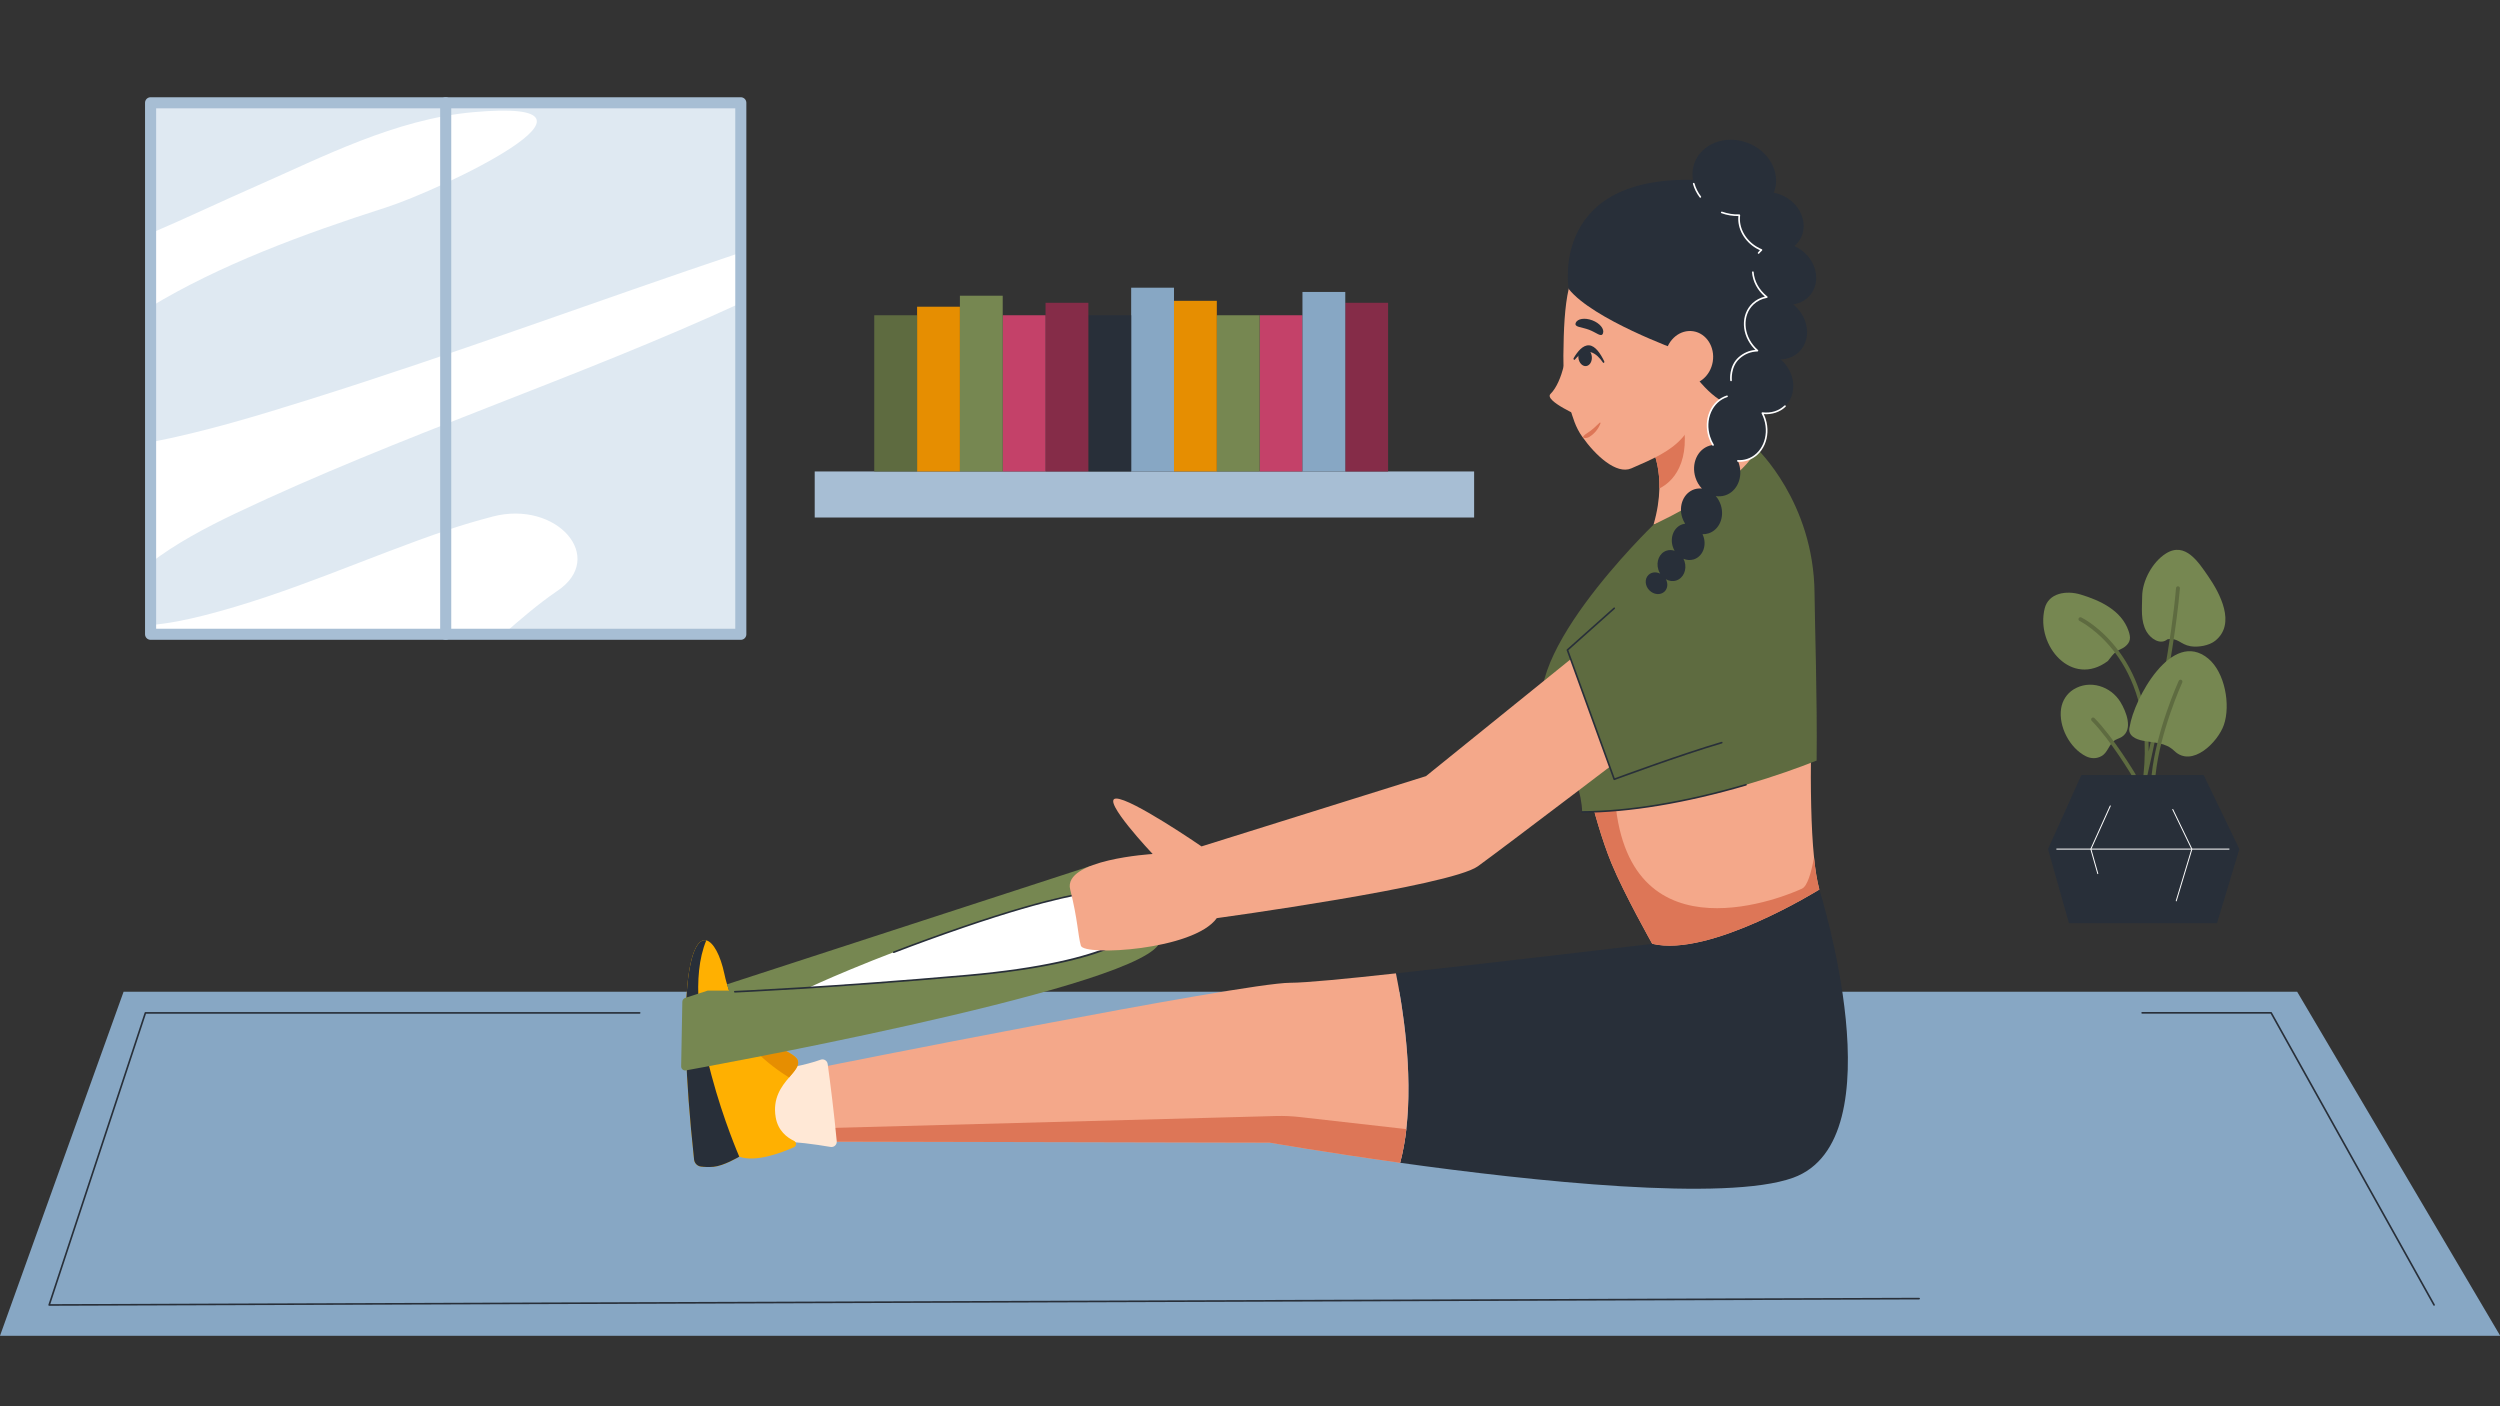 <?xml version="1.0" encoding="UTF-8"?>
<svg id="Layer_1" data-name="Layer 1" xmlns="http://www.w3.org/2000/svg" viewBox="0 0 1280 720">
  <rect x="0" y="0" width="1280" height="720" fill="#333333" stroke="none"/>
  <defs>
    <style>
      .cls-1 {
        fill: #c44169;
      }

      .cls-2 {
        fill: #ffe8d6;
      }

      .cls-3 {
        fill: #fff;
      }

      .cls-4 {
        fill: #f4a88a;
      }

      .cls-5 {
        fill: #5e6b40;
      }

      .cls-6 {
        fill: #768751;
      }

      .cls-7 {
        fill: #e68e01;
      }

      .cls-8 {
        fill: #852c48;
      }

      .cls-9 {
        fill: #dd7657;
      }

      .cls-10 {
        fill: #ffb001;
      }

      .cls-11 {
        fill: #dfe9f2;
      }

      .cls-12 {
        fill: #87a7c4;
      }

      .cls-13 {
        fill: #282f39;
      }

      .cls-14 {
        fill: #a7bed4;
      }
    </style>
  </defs>
  <g>
    <g>
      <polygon class="cls-12" points="1280.11 683.92 0 683.92 14.69 643.03 63.28 507.76 1176.14 507.76 1280.11 683.92"/>
      <path class="cls-13" d="M25.17,668.56c-.14,0-.26-.06-.34-.18-.08-.11-.1-.25-.06-.38l49.28-149.54c.06-.17.22-.29.4-.29h253.06c.23,0,.43.19.43.43s-.19.43-.43.43H74.76l-49,148.69,956.82-3.26h0c.23,0,.43.19.43.42s-.19.43-.42.43l-957.41,3.26h0Z"/>
      <path class="cls-13" d="M1246.25,668.56c-.15,0-.29-.08-.37-.22l-83.31-149.33h-65.79c-.23,0-.43-.19-.43-.43s.19-.43.43-.43h66.04c.15,0,.3.08.37.22l83.43,149.54c.11.21.04.46-.16.58-.07.04-.14.05-.21.05Z"/>
    </g>
    <g>
      <path class="cls-13" d="M918.1,603c-34.34,12.44-133.61,1.76-201.24-7.65,8.78-32.85,2.02-76.4-2.13-96.98,53.56-5.9,131.22-15.13,131.22-15.13l85.55-27.79s40.55,128.01-13.4,147.55Z"/>
      <path class="cls-4" d="M720.04,578.11c-.67,5.94-1.71,11.73-3.18,17.23-38.62-5.37-66.92-10.33-66.92-10.33l-235.5-.52,1.66-19.84,1.47-17.69s218.79-43.78,243.04-43.78c7.76,0,28.92-2.04,54.11-4.82,3.46,17.13,8.72,50.19,5.31,79.75Z"/>
      <path class="cls-9" d="M720.04,578.11c-.67,5.94-1.71,11.73-3.18,17.23-38.62-5.37-66.92-10.33-66.92-10.33l-235.5-.52,2.04-6.74,236.84-6.35c4.08-.11,8.16.07,12.21.53l54.5,6.18Z"/>
      <g>
        <path class="cls-2" d="M420.17,542.57c-7.6,2.81-19.89,4.92-25.18,5.75-1.43.22-2.43,1.53-2.28,2.97l3.29,30.63c.15,1.35,1.26,2.4,2.62,2.43,9,.22,18.25,1.46,26.64,2.88,1.76.3,3.32-1.14,3.15-2.92-1.32-14.04-3.28-29.78-4.64-39.57-.24-1.71-1.99-2.77-3.61-2.17Z"/>
        <path class="cls-10" d="M355.37,593.7c.2,1.86,1.65,3.34,3.51,3.58,1.71.21,3.99.35,6.5.11,5.19-.5,12.65-4.89,13.11-5.17h.02c8.29,3,21.42-1.91,27.98-4.83,1.41-.63,1.43-2.62.04-3.28-3.49-1.64-8.18-5.09-9.36-11.97-1.7-9.84,2.94-15.89,6.82-20.46,2.9-3.42,5.38-6.01,4.48-8.75-1.73-5.29-21.1-7.91-32.04-28.62-2.31-4.37-4.25-9.55-5.56-15.74-2.01-9.47-5.64-16.23-9.25-17.11-7.91-1.92-15.73,24.41-6.25,112.23Z"/>
        <path class="cls-13" d="M355.37,593.7c.2,1.86,1.65,3.34,3.51,3.58,1.71.21,3.99.35,6.5.11,5.19-.5,12.65-4.89,13.11-5.17h.02s-32.24-73.9-16.89-110.75c-7.91-1.92-15.73,24.41-6.25,112.23Z"/>
        <path class="cls-7" d="M376.44,514.32c-2.6,16.67,18.87,31.93,27.55,37.37,2.9-3.42,5.38-6.01,4.48-8.75-1.73-5.29-21.1-7.91-32.04-28.62Z"/>
      </g>
      <path class="cls-6" d="M592.99,483.9c-17.13,23.79-241.59,64.1-241.59,64.1-1.34.39-2.67-.63-2.65-2.02l.6-33.01c0-.92.59-1.74,1.47-2.03l11.52-3.75h10.95s-.28-.38-1.06-3.22l185.7-60.44s52.19,16.57,35.05,40.36Z"/>
      <path class="cls-3" d="M414.44,505.52s29.87-14.16,78.8-30.93c49.39-16.93,66.29-17.79,66.29-17.79l27.1,15.51s-6.52,19.68-91.52,27.18c-70.25,6.2-80.67,6.03-80.67,6.03Z"/>
      <path class="cls-13" d="M376.22,508.19c-.23,0-.42-.18-.43-.41-.01-.23.17-.43.41-.44.49-.02,49.44-2.14,118.88-8.27,77.65-6.86,89.65-24.05,91.01-26.58l-26.65-15.25c-1.62.12-19.46,1.78-66.06,17.76-12.13,4.16-24.12,8.51-35.62,12.93-.22.08-.46-.02-.55-.24-.08-.22.02-.46.24-.55,11.51-4.42,23.51-8.78,35.65-12.94,48.88-16.76,66.24-17.8,66.41-17.81.08,0,.16.02.23.06l27.1,15.51c.18.1.26.31.19.5-.27.82-7.57,20.03-91.88,27.47-69.46,6.14-118.43,8.26-118.92,8.28h-.02Z"/>
      <path class="cls-4" d="M899.25,229.45c-7.12,26.56-52.65,39.2-52.65,39.2,1.99-6.88,2.88-13.05,3-18.54,0-.04,0-.08,0-.12.1-4.37-.3-8.3-1.02-11.84-2.7-13.29-9.96-20.81-13.05-23.5-.89-.77-1.44-1.15-1.44-1.15l3.69-2.84,15.98-12.33,25.03-19.31,20.46,50.42Z"/>
      <path class="cls-4" d="M845.95,483.23s-14.41-25.57-20.81-41.09c-4.96-12.03-9.12-26.95-12.12-39.27,3.69.99,8.19,1.43,13.27,1.44,30.7.05,82.23-15.7,100.94-21.78-.25,20.67,0,41.14,1.56,56.51t0,0c.65,6.49,1.54,12.08,2.72,16.39,0,0-56.1,34.95-85.55,27.79Z"/>
      <path class="cls-9" d="M845.95,483.23s-14.41-25.57-20.81-41.09c-4.96-12.03-9.12-26.95-12.12-39.27,3.69.99,8.19,1.43,13.27,1.44.28,1.9.51,3.92.71,6.08,7.5,82.55,88.73,47.92,95.68,44.56,2.69-1.3,4.68-8.08,6.1-15.9.65,6.49,1.54,12.08,2.72,16.39,0,0-56.1,34.95-85.55,27.79Z"/>
      <path class="cls-5" d="M793.43,372.47s16.28,24.69,16.63,43.25c12.9-.04,26.28-1.42,39.37-3.6,15.68-2.61,30.96-6.36,44.52-10.33,14.59-4.27,27.19-8.78,36.16-12.38.38-31.58-.95-70.55-1.07-85.75-.39-46.75-29.78-74.21-29.78-74.21,0,0-1.7,14.73-52.65,39.2,0,0-76.03,73.27-53.17,103.81Z"/>
      <path class="cls-13" d="M810.06,416.15c-.23,0-.43-.19-.43-.42s.19-.43.42-.43c11.97-.04,25.19-1.25,39.31-3.6,14.15-2.35,29.11-5.82,44.47-10.32.22-.07.46.06.53.29.06.23-.06.46-.29.53-15.39,4.5-30.38,7.98-44.57,10.34-14.16,2.36-27.43,3.57-39.44,3.61h0Z"/>
      <path class="cls-9" d="M849.6,250.11s0-.08,0-.12c.1-4.37-.3-8.3-1.02-11.84-2.7-13.29-9.96-20.81-13.05-23.5.72-1.38,1.47-2.71,2.25-3.99,5.02-8.23,11.11-14,15.98-12.33,2.52.86,4.71,3.72,6.25,9.27,7.14,25.77-1.58,38.12-10.4,42.5Z"/>
      <g>
        <path class="cls-4" d="M859.71,146.32c-7.88-12.23-19.15-19.94-31.75-20.08-14.75-.16-21.61,7.7-24.79,21.68-2.05,9.01-2.59,20.57-2.72,34.15-.14,12.38,2.05,24.23,5.7,34.01.99,2.64,2.28,5.16,3.91,7.46,6.86,9.74,17.56,19.56,25.17,16.27,22.27-9.64,35.6-15.6,35.98-50.3.18-16.67-4.2-31.88-11.5-43.2Z"/>
        <path class="cls-13" d="M875.02,92.48c-82.58-6.07-71.85,55.45-71.85,55.45,12.34,15.6,56.08,31.39,56.08,31.39,0,0,29.63,55.69,48.71,11.76,30.98-71.33-32.94-98.59-32.94-98.59Z"/>
        <path class="cls-4" d="M852.69,181.25c-1.2,7.5,3.26,14.45,9.95,15.52,6.7,1.07,13.1-4.14,14.3-11.64,1.2-7.5-3.26-14.45-9.95-15.52-6.7-1.07-13.1,4.14-14.3,11.64Z"/>
        <path class="cls-4" d="M809.71,213.54s-19.4-8.33-15.85-11.85c6.52-6.47,8.47-22.67,8.47-22.67l7.38,34.52Z"/>
        <path class="cls-13" d="M806.76,165.36c-.85,2.22,3.01,2.02,6.87,3.49,3.86,1.47,6.25,4.05,7.09,1.84.84-2.22-1.6-5.21-5.45-6.68-3.86-1.47-7.67-.86-8.51,1.35Z"/>
        <path class="cls-13" d="M806.33,184.11c-.36.44-.93-.22-.63-.74,1.97-3.38,4.77-6.81,7.96-6.56,3.16.25,5.84,4.29,7.71,8.19.27.57-.31,1.12-.66.61-3.19-4.67-8.31-8.84-14.37-1.51Z"/>
        <path class="cls-13" d="M808.15,183.25c.28,2.52,2.05,4.39,3.94,4.18s3.19-2.43,2.91-4.95c-.28-2.52-2.05-4.39-3.94-4.18-1.89.21-3.19,2.43-2.91,4.95Z"/>
        <path class="cls-9" d="M819.47,216.71c-1.05,2.86-3.06,5.3-5.64,6.93-.88.54-1.98.86-3.13.47-.17-.06-.26-.24-.2-.41.64-.99,1.41-1.51,2.17-1.97,2.36-1.45,4.3-3.34,6.35-5.31.19-.2.55.03.45.29h0Z"/>
      </g>
      <g>
        <path class="cls-13" d="M913,185.3c-.44-.46-.89-.89-1.36-1.3,3.47-.06,6.79-1.27,9.36-3.71,5.97-5.67,5.55-15.81-.93-22.63-.63-.66-1.29-1.26-1.97-1.81,3.45-.51,6.59-2.15,8.82-4.91,5.18-6.41,3.44-16.4-3.89-22.31-1.36-1.1-2.82-1.98-4.32-2.64,1.16-.97,2.17-2.14,2.96-3.5,4.15-7.11.92-16.73-7.21-21.47-2.02-1.18-4.15-1.94-6.27-2.32.07-.17.13-.33.2-.5,3.54-9.87-2.74-21.15-14.02-25.2-11.28-4.05-23.3.68-26.84,10.55-3.54,9.87,2.74,21.15,14.02,25.2,3.01,1.08,6.07,1.53,9.01,1.43-.86,6.16,2.5,12.88,8.89,16.61.8.46,1.61.86,2.43,1.2-.52.47-1.01.98-1.47,1.54-5.18,6.41-3.44,16.4,3.89,22.31.1.08.21.16.32.24-2.63.45-5.09,1.6-7.09,3.5-5.97,5.67-5.55,15.81.93,22.63.44.46.89.89,1.36,1.3-3.47.06-6.79,1.27-9.36,3.71-5,4.75-5.52,12.62-1.75,19.06-1.48-.05-2.98.15-4.45.61-7.85,2.49-11.9,11.79-9.06,20.76.48,1.5,1.12,2.9,1.89,4.17-.65.08-1.29.21-1.93.41-6.14,1.95-9.32,9.22-7.09,16.25.7,2.21,1.85,4.13,3.29,5.66-1.25-.13-2.53-.02-3.78.37-5.46,1.73-8.28,8.2-6.3,14.43.37,1.16.88,2.23,1.5,3.2-.43.05-.86.14-1.29.27-4.35,1.38-6.6,6.53-5.02,11.5.24.75.56,1.44.93,2.09-1.3-.45-2.7-.51-4.05-.09-3.7,1.17-5.61,5.55-4.27,9.78.23.73.55,1.4.93,2.01-2.05-1.02-4.43-.84-5.98.66-2.05,1.97-1.87,5.48.4,7.83,2.27,2.35,5.76,2.66,7.81.69,1.64-1.58,1.85-4.14.71-6.3,1.61.92,3.48,1.21,5.27.64,3.7-1.17,5.61-5.55,4.27-9.78-.15-.47-.34-.91-.55-1.34,1.67.71,3.51.86,5.28.3,4.35-1.38,6.6-6.53,5.02-11.5-.15-.48-.35-.94-.56-1.39,1.03.03,2.07-.1,3.09-.43,5.46-1.73,8.28-8.2,6.3-14.43-.57-1.79-1.47-3.36-2.59-4.66,1.57.25,3.19.15,4.77-.35,6.14-1.95,9.32-9.22,7.09-16.25-.16-.5-.34-.97-.54-1.44,1.59.09,3.21-.09,4.79-.59,7.85-2.49,11.9-11.79,9.06-20.76-.35-1.1-.78-2.14-1.29-3.11,4.26.53,8.49-.63,11.6-3.59,5.97-5.67,5.55-15.81-.93-22.63Z"/>
        <path class="cls-3" d="M877.08,228.25c-.14,0-.28-.07-.36-.2-.81-1.33-1.46-2.77-1.93-4.26-1.41-4.44-1.22-9.09.53-13.11,1.76-4.03,4.89-6.94,8.8-8.18.22-.07.46.05.53.28.07.22-.05.46-.28.53-3.68,1.17-6.62,3.91-8.28,7.71-1.67,3.83-1.85,8.27-.5,12.51.45,1.43,1.08,2.8,1.85,4.08.12.2.06.46-.14.58-.07.04-.15.06-.22.06Z"/>
        <path class="cls-3" d="M890.57,236.43c-.27,0-.55,0-.82-.02-.23-.01-.41-.22-.4-.45s.2-.41.45-.4c1.59.1,3.15-.1,4.64-.57,7.61-2.42,11.55-11.49,8.78-20.23-.33-1.05-.76-2.07-1.27-3.04-.07-.14-.06-.31.03-.44.09-.13.24-.2.4-.18,4.33.53,8.33-.69,11.26-3.47.17-.16.44-.15.6.02.16.17.15.44-.02.6-2.89,2.75-6.93,4.1-11.17,3.78.38.8.71,1.64.98,2.48,2.91,9.18-1.27,18.73-9.33,21.29-1.33.42-2.71.63-4.12.63Z"/>
        <path class="cls-3" d="M870.58,101.25c-.13,0-.26-.06-.34-.17-1.62-2.14-2.79-4.48-3.47-6.94-.06-.23.07-.46.3-.52.23-.06.46.07.52.3.65,2.36,1.77,4.59,3.33,6.65.14.19.1.45-.08.59-.08.06-.17.09-.26.09Z"/>
        <path class="cls-3" d="M900.39,129.96c-.09,0-.19-.03-.27-.09-.18-.15-.21-.42-.06-.6.31-.39.66-.77,1.03-1.14-.64-.29-1.27-.61-1.88-.97-6.18-3.61-9.81-10.2-9.15-16.54-2.94.03-5.84-.45-8.67-1.46-.22-.08-.34-.32-.26-.54.08-.22.33-.33.54-.26,2.88,1.03,5.87,1.52,8.85,1.4.11.02.25.05.33.14.08.09.12.22.11.34-.86,6.15,2.63,12.65,8.68,16.18.76.45,1.56.84,2.38,1.17.14.05.23.18.26.32.03.14-.02.29-.13.39-.53.47-1,.98-1.42,1.49-.08.1-.21.16-.33.16Z"/>
        <path class="cls-3" d="M886.28,195.19c-.21,0-.4-.16-.42-.38-.03-.3-.79-7.37,4.3-11.9,2.47-2.2,5.43-3.49,8.6-3.76-.22-.21-.43-.42-.63-.63-6.64-6.98-7.05-17.4-.92-23.23,1.77-1.68,3.97-2.85,6.41-3.43-3.83-3.26-6.23-7.77-6.59-12.46-.02-.23.16-.44.39-.46.26-.05.44.16.46.39.35,4.61,2.78,9.05,6.67,12.19l.31.24c.13.1.19.28.15.44-.04.16-.17.29-.34.32-2.63.45-5,1.62-6.87,3.39-5.79,5.5-5.36,15.39.95,22.03.41.43.85.86,1.33,1.27.13.11.18.3.12.47-.06.16-.22.28-.39.28-3.35.06-6.5,1.3-9.08,3.6-4.75,4.23-4.03,11.1-4.02,11.17.03.23-.14.44-.37.47-.02,0-.03,0-.05,0Z"/>
      </g>
      <path class="cls-4" d="M827.82,318.42l-97.72,78.96-114.92,35.98s-35.96-24.75-43.78-24.5c-7.82.25,18.76,28.39,18.76,28.39,0,0-46.13,2.75-42.22,18.19,3.91,15.43,3.91,23.32,5.47,28.76,1.56,5.44,57.85,2.31,69.58-14.11,0,0,119.61-16.37,133.69-26.56,14.07-10.19,85.92-64.91,85.92-64.91l-14.77-60.2Z"/>
      <path class="cls-5" d="M826.49,311.43l-23.98,21.37,23.98,66.19s27.21-18.76,55.04-18.76l-55.04-68.8Z"/>
      <path class="cls-13" d="M826.49,399.41c-.06,0-.12-.01-.18-.04-.1-.05-.18-.13-.22-.24l-23.98-66.19c-.06-.16-.01-.35.12-.46l23.98-21.37c.17-.16.44-.14.6.03.16.17.14.44-.03.6l-23.76,21.18,23.73,65.52c3.85-1.42,34.34-12.64,54.67-18.62.22-.07.46.06.53.29.06.22-.06.46-.29.53-21.59,6.35-54.68,18.63-55.01,18.75-.05.02-.1.03-.15.03Z"/>
    </g>
    <g>
      <rect class="cls-14" x="417.13" y="241.39" width="337.62" height="23.58"/>
      <rect class="cls-8" x="688.78" y="155.03" width="21.92" height="86.36"/>
      <rect class="cls-1" x="644.93" y="161.41" width="21.92" height="79.97"/>
      <rect class="cls-6" x="623.01" y="161.41" width="21.92" height="79.97"/>
      <rect class="cls-7" x="601.09" y="154.02" width="21.92" height="87.37"/>
      <rect class="cls-12" x="579.16" y="147.3" width="21.92" height="94.09"/>
      <rect class="cls-13" x="557.24" y="161.41" width="21.92" height="79.97"/>
      <rect class="cls-8" x="535.32" y="155.03" width="21.92" height="86.36"/>
      <rect class="cls-1" x="513.39" y="161.41" width="21.92" height="79.97"/>
      <rect class="cls-6" x="491.47" y="151.41" width="21.92" height="89.97"/>
      <rect class="cls-7" x="469.55" y="157.04" width="21.92" height="84.35"/>
      <rect class="cls-5" x="447.62" y="161.41" width="21.92" height="79.97"/>
      <rect class="cls-12" x="666.86" y="149.48" width="21.92" height="91.91"/>
    </g>
  </g>
  <g>
    <path class="cls-6" d="M1109.73,327.33c-3.78,3.13-8.71-.51-10.7-3.95-3.14-5.44-2.28-11.92-2.24-17.98.06-8.09,5.3-17.71,12.16-22.01,9.96-6.25,16.75,4.57,21.68,11.7,5.96,8.63,14.39,24.33,3.55,32.99-3.13,2.5-8.76,3.45-12.64,2.79-5.26-.9-6.46-4.56-11.81-3.53Z"/>
    <path class="cls-6" d="M1079.2,338.46c-18.36,13.72-37-7.74-32.34-26.86,1.97-8.07,11.17-9.4,18.44-7.2,9.91,3.01,20.85,8.04,24.51,18.6,1.15,3.3,1.24,5.65-1.81,8.09-1.31,1.05-3.15,1.57-4.55,2.61-1.61,1.19-2.58,2.7-4.25,4.76Z"/>
    <path class="cls-5" d="M1098.46,397.82c-.06,0-.11,0-.17-.01-.52-.09-.88-.56-.83-1.09,3.23-30.9-5.83-50.67-14.01-61.82-8.86-12.08-18.61-16.93-18.71-16.98-.5-.24-.7-.84-.46-1.34.24-.5.84-.7,1.34-.46.41.2,10.23,5.06,19.38,17.5,7.28,9.9,15.25,26.4,15.13,51.13,4.08-18.81,11.68-56.19,13.99-83.66.05-.55.53-.96,1.08-.91.55.05.96.53.91,1.08-3.2,38.14-16.55,95.23-16.68,95.8-.11.46-.52.77-.97.77Z"/>
    <path class="cls-6" d="M1090.41,372.02c2.16-13.9,21.47-50.34,40.2-34.84,8.55,7.07,11.53,23.72,8.02,33.95-3.06,8.91-16.3,22.03-25.33,13.38-4.69-4.5-10.1-4.05-16.35-5.31-3.05-.61-7.92-2.43-6.54-7.18Z"/>
    <path class="cls-6" d="M1085.42,377.8c.33-.15.65-.31.95-.51,6.02-3.86,2.11-13.22-.7-17.84-4.92-8.09-15.71-11.65-24.06-6.43-3.44,2.15-5.71,5.73-6.32,9.73-1.4,9.18,4.39,20.3,12.71,24.46,2.59,1.29,5.54,1.33,8.06-.14,3.35-1.96,3.74-6.39,7.08-8.25.73-.4,1.52-.67,2.27-1.02Z"/>
    <path class="cls-5" d="M1102.64,397.82s-.07,0-.1,0c-.55-.06-.95-.55-.89-1.1,2.28-22.56,13.74-47.89,13.86-48.14.23-.5.82-.73,1.32-.49.5.23.72.82.49,1.32-.11.25-11.44,25.29-13.69,47.51-.05.52-.49.9-.99.9Z"/>
    <path class="cls-5" d="M1092.49,397.82c-.34,0-.67-.18-.86-.49-.11-.18-10.82-18.22-20.69-28.27-.39-.39-.38-1.03.01-1.41.39-.39,1.03-.38,1.41.01,10.04,10.23,20.87,28.47,20.98,28.65.28.48.12,1.09-.35,1.37-.16.09-.34.14-.51.14Z"/>
    <polygon class="cls-13" points="1059.3 472.63 1135.12 472.63 1146.56 434.73 1128.28 396.82 1065.66 396.82 1048.58 434.73 1059.3 472.63"/>
    <path class="cls-3" d="M1114.24,461.48s-.05,0-.07-.01c-.13-.04-.21-.18-.17-.31l7.97-26.41-9.75-20.21c-.06-.12,0-.27.12-.33.12-.06.27,0,.33.12l9.79,20.3c.03.06.03.12.01.18l-8,26.51c-.03.11-.13.18-.24.18Z"/>
    <path class="cls-3" d="M1074.07,447.54c-.11,0-.21-.07-.24-.18l-3.56-12.56c-.02-.06-.01-.12.01-.17l9.96-22.1c.06-.13.21-.18.33-.13.13.06.18.2.13.33l-9.92,22.01,3.53,12.48c.04.13-.04.27-.17.31-.02,0-.05,0-.07,0Z"/>
    <path class="cls-3" d="M1141.27,434.98h-88.22c-.14,0-.25-.11-.25-.25s.11-.25.25-.25h88.22c.14,0,.25.11.25.25s-.11.25-.25.25Z"/>
  </g>
  <g>
    <rect class="cls-11" x="77.11" y="52.63" width="302.19" height="272.12"/>
    <path class="cls-3" d="M197.68,106.2c-42.99,13.78-85.31,29.53-120.58,50.87v-37.57c18.41-7.88,36.27-16.4,54.55-24.42,33.23-14.58,70.67-34.04,110.46-37.63,83.96-7.58-16.77,39.88-44.43,48.75ZM252.2,264.5c-8.05,2.1-15.68,4.35-22.59,6.69-42.16,14.28-81.55,32.88-125.56,44-8.67,2.19-17.8,4.08-26.95,4.84v4.71h180.64c8.88-7.81,17.77-15.45,27.15-21.88.11-.08.22-.15.34-.23,25.66-17.05-.02-46.75-33.03-38.15ZM158.7,204.44c-26.61,8.35-53.62,16.58-81.6,22v61.75c12.6-9.75,28.17-18.05,43.67-25.42,83.55-39.69,174.58-68.96,258.52-107.63v-25.84c-73.7,24.7-145.96,51.73-220.59,75.13Z"/>
    <path class="cls-14" d="M379.3,327.59H77.1c-1.57,0-2.84-1.27-2.84-2.84V52.63c0-1.57,1.27-2.84,2.84-2.84h302.19c1.57,0,2.84,1.27,2.84,2.84v272.12c0,1.57-1.27,2.84-2.84,2.84ZM79.94,321.91h296.52V55.47H79.94v266.44Z"/>
    <path class="cls-14" d="M228.2,327.59c-1.57,0-2.84-1.27-2.84-2.84V52.63c0-1.57,1.27-2.84,2.84-2.84s2.84,1.27,2.84,2.84v272.12c0,1.57-1.27,2.84-2.84,2.84Z"/>
  </g>
</svg>